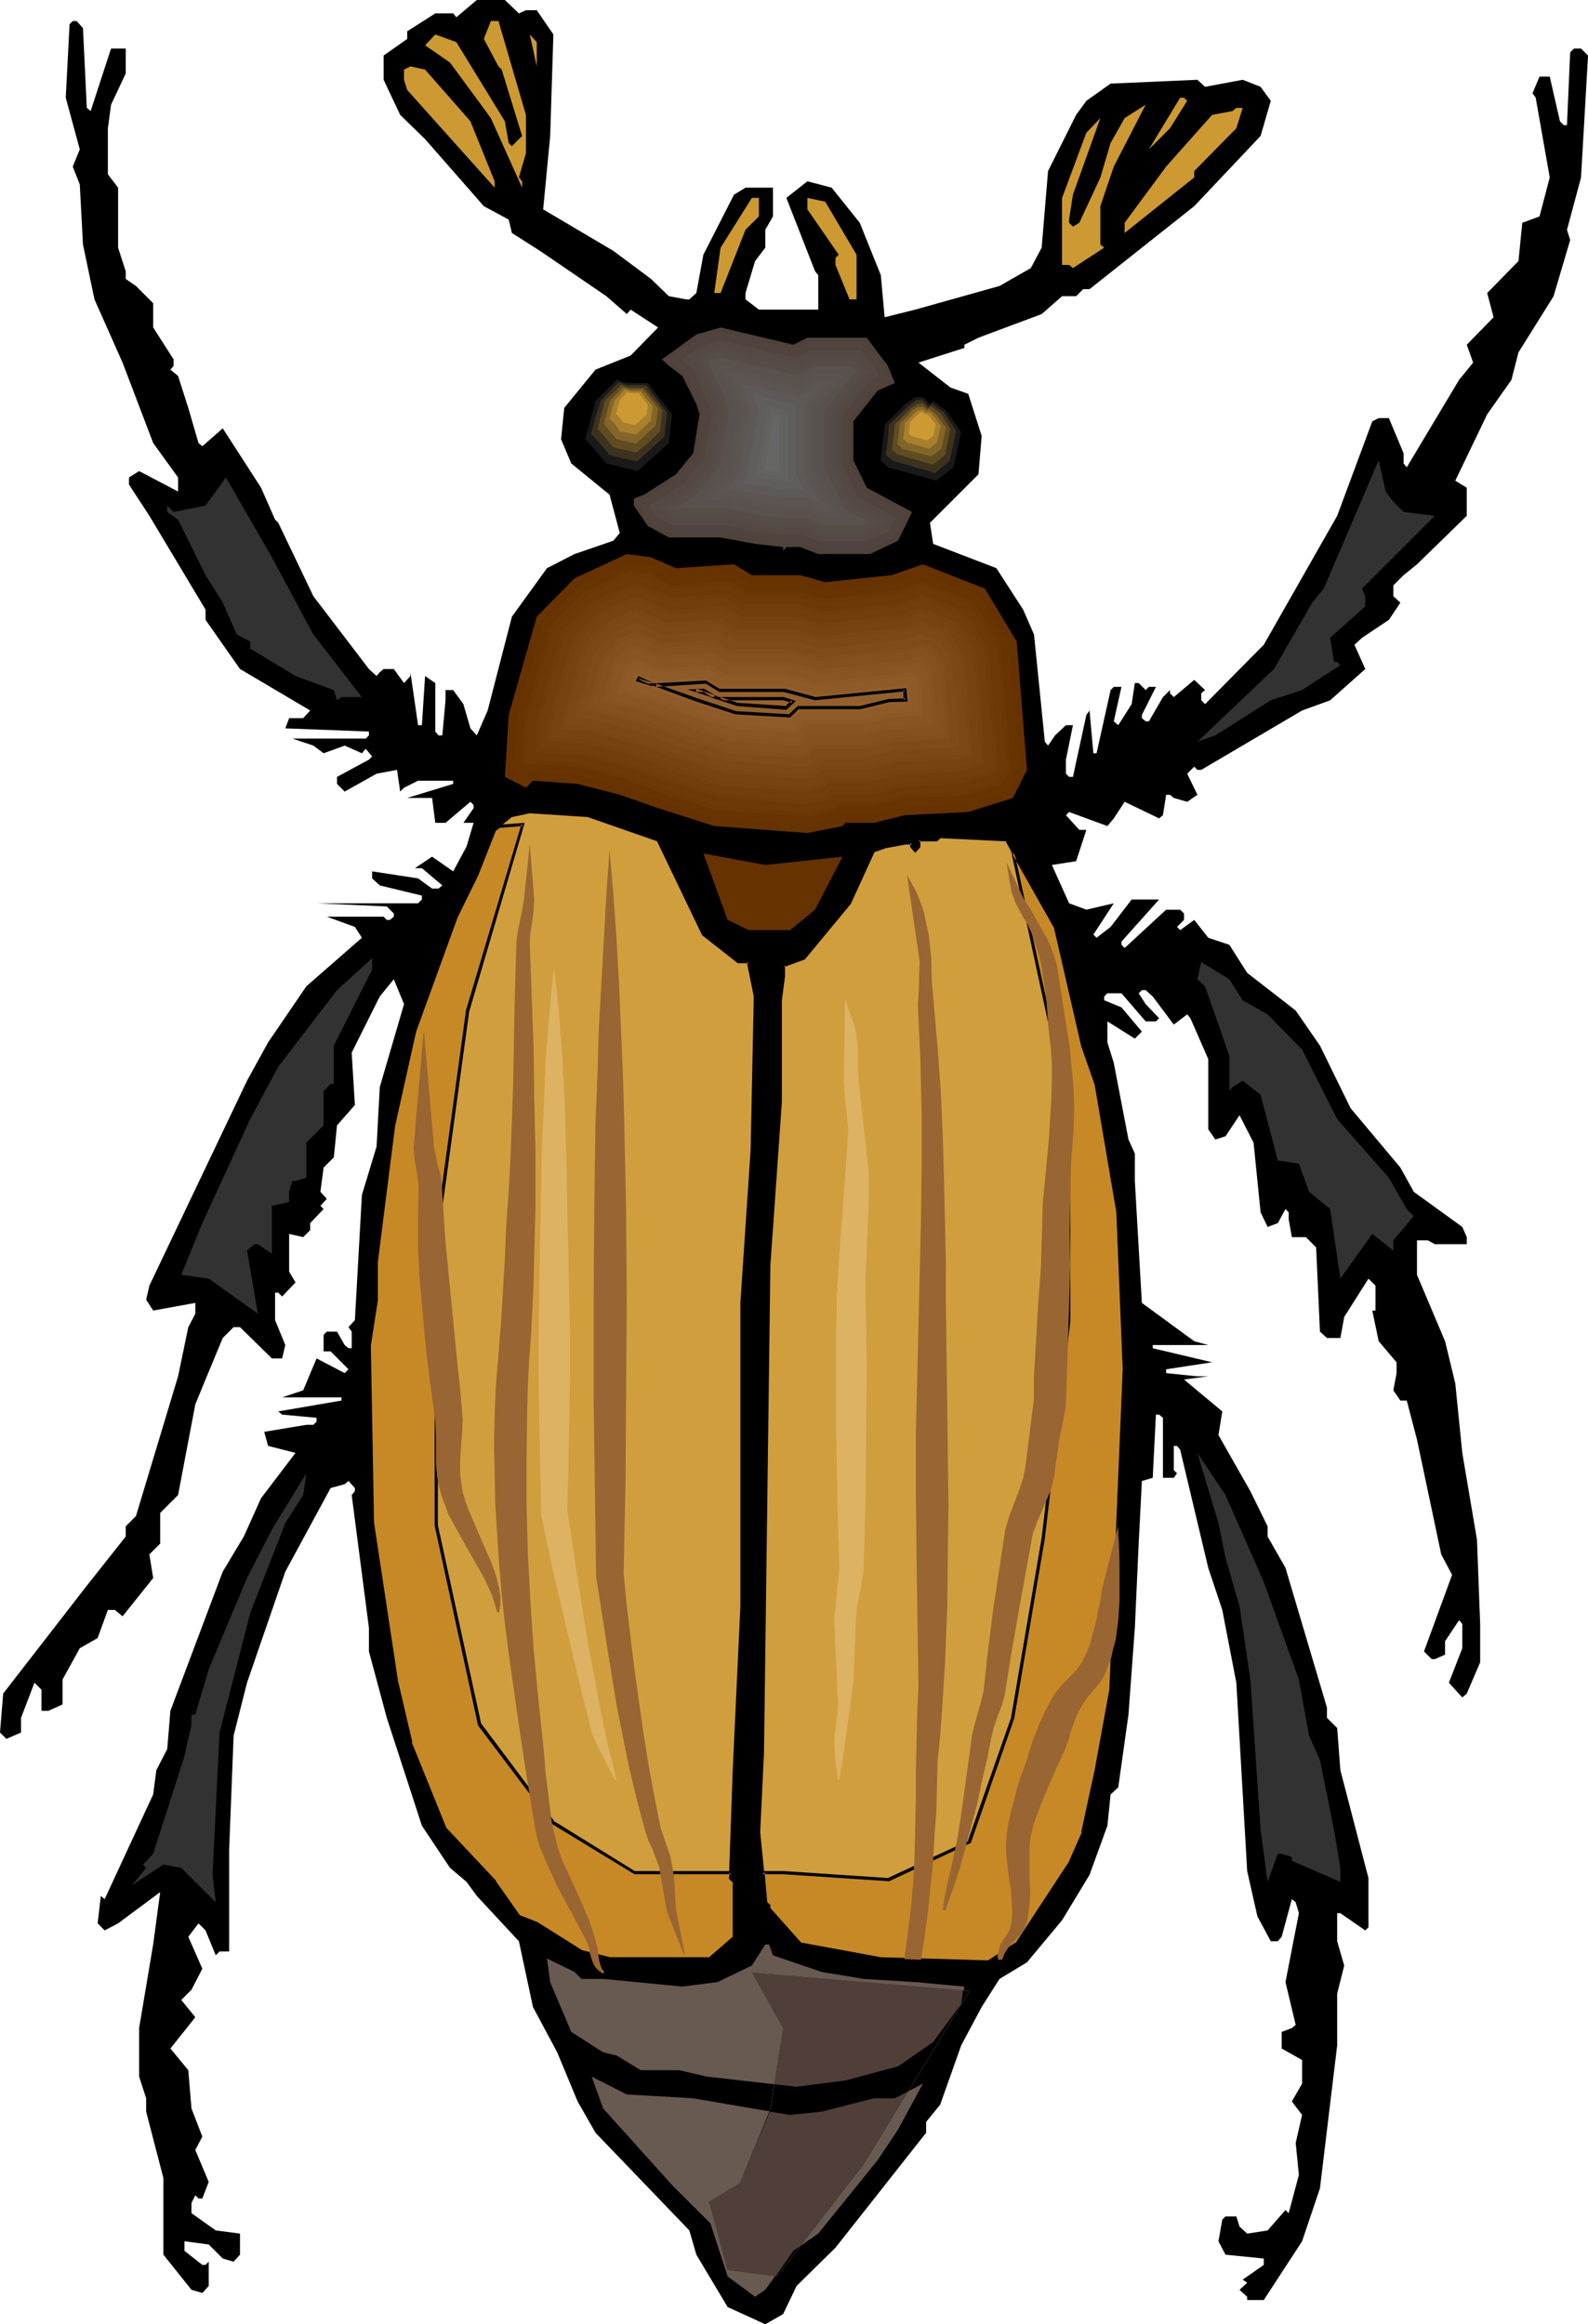 <?xml version="1.0" encoding="UTF-8" standalone="no"?>
<svg
   version="1.0"
   width="106.377mm"
   height="155.668mm"
   id="svg104"
   sodipodi:docname="Beetle 19.wmf"
   xmlns:inkscape="http://www.inkscape.org/namespaces/inkscape"
   xmlns:sodipodi="http://sodipodi.sourceforge.net/DTD/sodipodi-0.dtd"
   xmlns="http://www.w3.org/2000/svg"
   xmlns:svg="http://www.w3.org/2000/svg">
  <sodipodi:namedview
     id="namedview104"
     pagecolor="#ffffff"
     bordercolor="#000000"
     borderopacity="0.25"
     inkscape:showpageshadow="2"
     inkscape:pageopacity="0.0"
     inkscape:pagecheckerboard="0"
     inkscape:deskcolor="#d1d1d1"
     inkscape:document-units="mm" />
  <defs
     id="defs1">
    <pattern
       id="WMFhbasepattern"
       patternUnits="userSpaceOnUse"
       width="6"
       height="6"
       x="0"
       y="0" />
  </defs>
  <path
     style="fill:#000000;fill-opacity:1;fill-rule:evenodd;stroke:none"
     d="m 131.379,3.393 1.778,-0.808 h 2.747 l 4.202,6.14 -0.808,25.693 -1.778,18.583 17.776,10.503 9.534,7.11 4.525,4.363 4.363,0.808 h 0.808 l 1.778,-1.616 1.778,-9.695 7.757,-15.19 2.909,-1.778 h 6.949 v 7.272 l -1.939,3.393 v 4.525 l -2.586,3.393 -2.424,8.08 v 1.616 l 3.394,2.585 h 15.029 v -8.726 l -0.808,-0.97 -7.272,-18.583 5.333,-4.201 6.141,1.616 7.11,8.888 5.333,13.25 0.97,10.665 7.757,-1.939 21.331,-5.979 7.918,-4.525 2.747,-5.171 1.616,-19.391 7.11,-14.22 2.586,-3.555 6.141,-4.363 21.977,-0.97 1.939,1.778 9.534,-1.778 4.525,1.778 2.586,3.555 -2.586,8.888 -16.806,17.775 -26.502,21.007 h -1.616 l -1.778,1.778 h -3.555 l -5.171,4.525 -15.998,5.979 -3.555,1.778 v 0.808 l -11.635,3.717 8.08,6.302 4.525,1.616 3.394,10.665 -0.808,9.695 -12.281,12.281 0.808,5.332 15.998,6.14 6.787,10.503 2.747,6.302 2.747,27.147 0.808,0.97 1.778,-2.585 2.747,-2.585 h 1.778 l -1.778,8.726 v 3.555 l 0.808,0.808 h 0.97 l 3.394,-15.674 0.808,-1.131 0.97,10.827 h 0.808 l 3.555,-15.998 0.808,-0.808 h 1.939 l -1.939,8.726 1.131,0.97 3.394,-5.333 0.808,-5.332 h 0.97 l 1.778,1.778 0.808,-0.808 h 1.778 l -3.555,7.11 v 0.808 l 0.97,0.808 h 0.808 l 3.555,-6.14 1.778,-1.778 v 0.808 l 0.97,0.97 5.171,-4.363 2.747,2.585 -0.97,0.808 v 1.778 l 0.97,0.97 14.867,-15.028 18.584,-32.641 8.888,-23.915 1.616,-0.808 h 2.586 l 3.717,8.888 v 2.585 l 0.808,0.97 13.251,-22.138 3.555,-4.363 -1.616,-4.525 6.787,-6.948 -1.616,-6.14 7.918,-8.08 0.97,-9.695 4.363,-1.616 2.586,-9.857 -3.555,-20.199 -0.808,-1.131 1.778,-4.201 h 2.586 l 2.586,11.311 0.97,0.97 h 0.808 l 0.808,-18.421 0.97,-0.97 h 1.778 l 1.778,1.778 -1.778,30.864 -3.555,13.25 0.808,2.585 -4.202,14.22 -8.888,14.22 -1.778,6.948 -6.141,8.726 -8.08,16.805 2.909,1.778 v 7.11 l -12.605,12.281 -3.394,2.747 -2.586,2.585 v 2.747 l 1.778,1.616 -2.909,4.363 -6.787,4.525 -1.939,1.778 2.747,6.14 -8.888,7.918 -7.11,2.585 -25.533,15.028 h -0.97 l -0.808,-0.808 -1.778,1.778 2.586,5.333 -2.586,1.778 -3.394,-0.97 -0.97,-0.808 h -0.97 l -0.808,5.171 -0.97,0.808 -8.726,-4.201 -2.747,4.201 -1.616,1.939 -9.696,-3.555 -0.808,0.808 3.394,3.717 h 1.778 l -2.586,7.918 -6.141,0.97 4.363,9.695 4.363,1.616 6.949,-1.616 -5.171,7.918 0.808,0.808 3.555,-2.747 5.333,-6.948 h 6.949 l -9.534,10.665 v 0.808 l 0.808,0.808 10.504,-9.695 h 3.555 l 0.97,0.97 v 1.616 l -1.778,1.778 0.808,0.808 3.555,-2.585 3.555,4.525 5.333,1.778 4.525,7.11 12.281,9.534 6.141,8.888 7.757,15.836 12.605,15.028 3.394,6.14 12.281,8.888 1.131,2.585 v 1.778 h -8.08 l -1.778,-0.97 h -2.747 v 8.726 l 7.11,16.805 2.586,10.665 1.778,17.613 3.717,21.976 0.808,21.33 v 9.695 l -3.394,7.918 -1.131,0.97 -3.394,-3.717 3.394,-8.726 v -6.14 l -0.808,-0.97 -3.555,5.332 v 3.393 l -2.586,1.131 h -0.808 l -1.939,-1.939 7.11,-19.391 -2.747,-5.171 -6.141,-29.086 -2.586,-9.857 h -1.616 l -1.778,-2.585 0.808,-4.363 v -2.747 l -4.525,-5.333 -1.616,-7.756 h 0.808 v -6.302 l -1.778,-1.778 -6.141,9.695 -0.97,5.332 h -3.394 l -1.778,-1.616 -0.97,-21.33 -2.586,-2.585 h -3.555 l -0.808,-4.525 v -1.778 l -0.808,-0.808 -1.939,3.555 -2.586,0.97 -1.778,-3.717 -1.778,-17.613 -3.555,-6.948 -3.555,5.333 -2.586,0.808 -1.778,-2.585 v -17.775 l -4.525,-10.342 -0.808,-0.97 -3.394,2.585 -5.333,-7.11 -1.778,-1.616 h -0.97 l -0.808,0.808 1.778,2.747 3.394,3.555 -0.808,0.808 h -2.586 l -6.141,-7.11 h -3.555 l -0.808,0.808 v 0.97 l 4.363,1.778 5.171,6.14 -1.778,1.778 -6.949,-4.363 v 5.333 l 1.616,5.171 3.717,19.391 1.616,3.555 v 6.948 l 1.778,30.864 13.251,9.695 3.555,0.97 h -14.059 v 0.808 l 15.029,3.555 -11.635,1.778 v 0.97 l 7.918,0.808 h 2.747 l -6.141,0.808 9.696,8.08 -0.97,5.979 8.08,14.22 4.363,8.888 v 2.585 l 4.525,7.918 10.504,35.388 v 2.585 l 2.586,2.585 0.808,10.665 7.11,27.309 v 12.443 l -0.808,0.808 -6.302,-4.363 h -0.808 v 7.11 l 1.778,6.14 -1.778,7.11 v 13.089 l -4.363,36.196 -4.525,13.412 -9.696,14.866 h -4.202 v -0.808 l -1.939,-1.778 1.939,-1.778 -1.131,-0.808 5.333,-3.717 v -1.616 l -9.696,-0.97 -1.778,-3.393 0.97,-5.494 0.808,-0.808 h 2.747 l 0.808,2.585 1.939,1.778 5.171,-0.808 4.525,-5.171 0.808,0.808 2.586,-9.695 -0.808,-8.08 1.616,-7.11 -2.586,-3.393 2.586,-4.525 v -5.979 l -5.171,-2.909 v -4.201 l 2.586,-0.97 0.97,-0.808 -2.586,-10.827 3.394,-17.452 -0.808,-2.747 -0.97,-0.808 -2.586,9.534 -0.97,1.131 h -1.778 l -3.394,-6.302 -2.586,-11.473 -2.747,-47.669 -3.555,-18.421 -3.555,-10.665 -7.11,-29.894 -0.808,-0.97 h -0.808 v 6.14 l 0.808,0.808 -0.808,1.131 h -2.747 v -15.19 l -0.97,-0.808 h -0.808 l -0.808,15.998 -2.747,0.808 -0.808,15.836 -0.97,21.33 -1.616,21.976 -2.586,18.421 -1.939,1.778 -0.808,7.918 -4.525,12.443 -6.949,11.473 -8.888,10.665 -6.949,4.201 -4.525,7.11 -5.171,9.695 -5.333,15.028 -3.555,4.363 v 2.747 l -22.947,29.086 -9.857,9.695 -3.394,7.11 -4.525,2.585 -9.534,-4.363 -7.918,-13.25 -1.778,-6.14 -23.755,-24.723 -4.525,-7.918 -5.171,-12.443 -6.141,-11.473 -3.555,-16.644 -10.665,-11.473 -2.586,-3.555 -4.202,-3.555 -7.11,-10.665 -8.888,-27.309 -4.525,-16.805 v -5.979 l -4.363,-33.611 0.808,-0.97 v -0.808 l -1.616,-1.778 -0.97,0.808 -3.555,0.97 -11.473,21.168 -9.696,28.117 -3.394,13.412 -1.131,28.925 v 25.693 h -2.424 l -0.97,0.97 -2.586,-6.302 -1.778,-1.778 -2.586,3.393 3.555,8.08 -2.747,5.332 -2.586,2.585 3.555,4.363 -6.302,7.918 4.525,5.494 0.808,9.695 2.747,7.11 -1.778,3.393 3.394,8.08 -1.616,4.201 h -0.97 l -0.808,-0.808 -0.97,1.939 v 2.585 l 6.141,4.363 6.141,0.808 v 5.333 l -1.616,1.778 -2.747,-0.808 -3.555,-3.555 -6.141,-0.808 v 2.424 l 4.525,3.555 h 0.808 l 0.808,-0.808 v 6.14 l -1.616,1.778 -2.747,-0.808 -7.11,-8.888 v -19.391 l -4.363,-16.805 V 531.15 l -1.778,-5.494 v -12.281 l 3.555,-21.168 1.778,-13.25 -10.665,7.918 -3.394,1.778 -1.778,-1.778 0.808,-6.948 0.97,0.808 12.281,-26.501 0.808,-6.14 2.747,-5.333 0.808,-9.695 13.251,-35.227 5.333,-8.888 4.363,-9.695 8.726,-11.473 -6.949,-1.778 -0.97,-3.555 10.665,-1.778 h 1.778 l 0.808,-0.808 v -0.97 l -8.726,-0.808 -0.97,-0.808 15.998,-2.747 v -0.808 H 71.426 l 5.333,-1.778 3.394,-8.08 7.11,3.717 0.97,-0.97 -4.525,-4.525 h -1.778 v -4.201 l 0.808,-0.808 h 2.586 l 1.939,3.393 0.97,0.808 h 0.808 v -4.201 l -0.808,-1.131 1.616,-1.778 1.778,-31.672 3.717,-12.281 0.808,-15.028 6.141,-21.007 -2.586,-6.302 -3.555,4.363 -7.11,14.22 0.808,13.25 -4.525,5.171 -0.808,8.08 -2.586,2.585 -0.808,6.14 1.616,1.778 -1.616,1.778 0.808,0.808 -3.394,3.555 v 1.778 l -1.778,1.778 -3.555,-0.808 v 9.534 l 1.616,2.747 -3.394,3.555 -0.97,-0.97 h -0.808 v 6.948 l 2.586,6.302 -0.808,3.393 h -2.586 l -8.08,-7.918 h -1.616 l -2.747,2.747 -4.363,10.503 -2.586,6.302 -4.363,22.946 -4.525,4.525 v 7.756 l -2.747,2.747 0.97,5.979 -7.757,9.695 -1.939,-1.616 h -1.778 l -2.586,7.11 -4.525,2.585 -4.363,7.918 v 6.302 l -3.555,1.616 h -1.778 v -5.333 l -1.778,-1.778 -3.394,8.888 v 3.717 L 1.616,440.174 0,438.558 0.808,428.701 21.977,401.392 31.835,388.95 v -2.585 l 2.586,-2.585 10.665,-35.388 2.586,-12.443 1.778,-3.393 v -2.747 l -10.665,1.939 -1.778,-2.747 0.808,-3.555 24.725,-51.871 5.333,-9.695 9.696,-14.22 14.059,-12.281 -1.778,-2.747 -7.11,-2.585 h -2.586 16.968 l 0.808,0.808 h 0.808 l 0.97,-0.808 v -0.808 l -1.778,-1.778 -17.776,-0.808 H 105.847 l 0.97,-0.97 v -0.97 l -10.665,-2.585 -1.939,-1.778 v -1.778 l 11.635,1.778 3.555,2.585 h 1.616 l 0.97,-0.808 -5.171,-4.363 h -1.778 l 4.363,-2.909 5.333,3.717 3.394,-6.302 1.778,-5.979 h -2.586 l 2.586,-3.717 v -0.808 l -0.808,-0.808 -6.302,5.333 h -2.586 l -0.808,-6.302 h -6.302 l 11.635,-3.555 v -0.808 h -8.888 l -3.555,1.778 -0.97,0.97 -0.808,-5.494 -5.171,0.97 -8.08,4.525 -1.939,-1.939 v -1.778 l 8.08,-4.363 0.808,-0.808 -1.616,-1.939 -0.97,1.131 -4.363,-1.939 -5.333,1.939 -2.586,-1.939 -5.333,-1.778 h 18.584 l 0.808,-0.808 v -0.97 l -21.169,-0.808 0.97,-2.585 h 3.555 l 1.778,-1.939 -17.776,-10.503 -8.726,-12.443 v -2.585 l -14.221,-23.754 -5.171,-7.918 v -1.778 l 2.586,-1.616 9.857,5.171 v -3.555 L 38.784,112.144 31.027,91.784 23.917,75.786 21.008,61.889 20.2,46.7 18.422,42.175 20.2,37.812 16.645,24.723 17.614,6.14 18.422,5.333 h 0.97 l 1.616,1.778 0.97,20.199 0.97,0.808 5.171,-15.836 h 3.717 v 6.302 l -3.717,7.918 -0.808,5.979 v 11.635 l 2.586,3.393 v 15.19 l 1.939,5.979 v 1.939 l 2.586,1.778 4.363,4.363 v 6.14 l 5.171,8.08 v 1.616 l -0.808,0.97 1.939,1.616 2.586,8.08 2.586,8.888 0.97,0.808 5.171,-4.525 9.696,15.028 3.555,8.08 0.808,0.808 8.888,18.583 14.059,18.421 1.939,1.778 0.808,-0.97 0.97,-0.808 h 2.586 l 2.586,3.555 1.616,-1.778 v -0.97 l 1.939,13.412 h 0.97 l 0.808,-12.443 2.586,1.778 v 12.281 l 0.808,0.97 h 0.97 l 0.808,-8.888 V 174.68 h 1.939 l 2.586,3.555 1.778,6.14 1.616,1.778 2.747,-6.302 6.141,-23.754 8.888,-12.281 6.949,-3.555 9.857,-3.393 1.616,-1.939 -2.586,-9.695 -9.696,-7.918 -2.586,-6.14 0.808,-7.918 7.918,-9.695 8.888,-3.555 6.949,-7.11 -6.949,-4.525 -0.97,1.131 -5.171,-4.525 -16.806,-11.473 -7.11,-4.525 -0.808,-3.393 -6.302,-3.393 -14.867,-16.967 -6.302,-6.14 -4.202,-8.888 V 14.058 L 103.1,9.857 V 7.918 l 7.11,-4.525 h 4.525 L 115.543,4.363 120.714,0 h 7.11 z"
     id="path1" />
  <path
     style="fill:#cc9932;fill-opacity:1;fill-rule:evenodd;stroke:none"
     d="m 133.157,29.086 v 9.695 l -1.778,6.14 0.808,0.97 v 1.616 L 124.269,29.894 113.927,15.836 l -6.302,-4.363 2.586,-2.747 5.333,1.939 12.281,20.037 0.97,5.494 0.808,0.808 2.586,-2.585 -5.171,-16.805 -0.808,-0.808 -3.717,-6.948 1.778,-4.525 h 1.939 z"
     id="path2" />
  <path
     style="fill:#cc9932;fill-opacity:1;fill-rule:evenodd;stroke:none"
     d="m 135.904,16.805 -1.778,-8.08 1.778,1.939 z"
     id="path3" />
  <path
     style="fill:#cc9932;fill-opacity:1;fill-rule:evenodd;stroke:none"
     d="m 119.098,30.702 6.141,15.19 v 1.616 L 103.1,22.784 102.292,20.199 v -2.585 l 1.616,-0.808 3.717,0.808 z"
     id="path4" />
  <path
     style="fill:#cc9932;fill-opacity:1;fill-rule:evenodd;stroke:none"
     d="m 300.573,25.531 -4.363,6.948 -5.333,5.333 7.918,-13.089 h 0.97 z"
     id="path5" />
  <path
     style="fill:#cc9932;fill-opacity:1;fill-rule:evenodd;stroke:none"
     d="m 278.595,52.194 v 9.695 l 0.97,0.808 -7.918,5.171 -0.97,-0.808 h -1.778 V 50.093 l 6.141,-16.482 3.555,-3.717 -6.949,19.391 -0.97,6.302 V 56.395 l 0.97,0.97 1.616,-0.97 5.333,-11.473 2.586,-8.726 3.555,-6.302 5.333,-3.393 -8.08,15.674 z"
     id="path6" />
  <path
     style="fill:#cc9932;fill-opacity:1;fill-rule:evenodd;stroke:none"
     d="M 313.016,32.48 302.35,43.306 v 1.616 l -17.614,14.058 V 56.395 l 10.504,-14.22 11.635,-13.089 5.171,-0.97 0.97,-0.808 h 1.616 z"
     id="path7" />
  <path
     style="fill:#cc9932;fill-opacity:1;fill-rule:evenodd;stroke:none"
     d="m 192.14,54.779 -3.394,3.393 -6.302,15.998 h -1.616 l 1.616,-11.473 7.918,-12.604 h 1.778 z"
     id="path8" />
  <path
     style="fill:#cc9932;fill-opacity:1;fill-rule:evenodd;stroke:none"
     d="m 216.865,64.475 v 11.311 h -1.778 l -3.555,-8.726 v -1.778 l 0.808,-0.808 -7.918,-11.473 v -2.909 l 4.525,0.97 z"
     id="path9" />
  <path
     style="fill:#4f423a;fill-opacity:1;fill-rule:evenodd;stroke:none"
     d="m 204.422,85.482 h 15.029 l 5.333,7.11 1.778,4.363 -4.363,1.939 -6.141,7.756 v 9.857 l 3.394,6.948 11.473,6.14 -3.555,7.272 -7.11,3.393 h -13.089 l -4.525,-1.778 h -3.555 l -0.808,0.97 v -0.97 l -7.11,-0.808 -8.726,-1.616 h -13.089 l -5.333,-2.909 -3.555,-5.171 v -1.778 l 2.586,-0.97 8.08,-5.171 4.363,-5.333 1.616,-9.857 -0.808,-2.585 -3.555,-7.11 -3.394,-2.585 -1.778,-1.616 8.726,-6.302 6.141,-1.778 18.422,4.363 z"
     id="path10" />
  <path
     style="fill:#51443f;fill-opacity:1;fill-rule:evenodd;stroke:none"
     d="m 221.551,98.086 -6.626,8.241 v 10.503 l 3.717,7.433 10.827,5.817 -2.747,5.979 -6.626,3.07 h -12.605 l -4.525,-1.616 h -4.202 l -7.272,-0.97 -9.05,-1.616 h -12.928 l -4.848,-2.585 -3.07,-4.686 v -0.808 l 2.101,-0.646 8.08,-5.494 4.686,-5.656 1.616,-10.18 -0.808,-2.909 -3.717,-7.433 -3.555,-2.747 -0.808,-0.808 7.595,-5.333 5.656,-1.616 18.584,4.363 3.717,-1.778 h 14.221 l 5.01,6.464 1.131,3.393 z"
     id="path11" />
  <path
     style="fill:#51443f;fill-opacity:1;fill-rule:evenodd;stroke:none"
     d="m 219.935,138.16 h -12.281 l -4.525,-1.778 h -4.686 l -6.949,-0.808 -8.888,-1.778 h -12.766 l -4.363,-2.262 -2.586,-3.878 1.131,-0.646 8.403,-5.494 5.01,-5.979 1.778,-10.827 -1.131,-3.232 -3.717,-7.756 -3.555,-2.585 6.302,-4.525 5.333,-1.616 18.745,4.525 3.717,-1.939 h 13.574 l 4.525,5.979 0.808,2.262 -3.07,1.293 -6.787,8.888 v 10.988 l 4.04,7.918 10.181,5.656 -2.424,4.525 z"
     id="path12" />
  <path
     style="fill:#544942;fill-opacity:1;fill-rule:evenodd;stroke:none"
     d="m 207.654,137.029 -4.363,-1.616 h -4.686 l -6.787,-0.808 -9.05,-1.778 h -12.605 l -4.04,-2.101 -1.778,-2.747 h 0.162 l 8.726,-5.656 5.01,-6.302 2.101,-11.311 -1.293,-3.555 -3.717,-7.918 -2.747,-2.101 5.171,-3.555 4.686,-1.454 18.907,4.525 3.878,-1.939 h 12.766 l 4.202,5.494 0.323,1.131 -2.424,0.97 -7.11,9.372 v 11.635 l 4.04,8.403 9.857,5.333 -1.778,3.393 -5.494,2.585 z"
     id="path13" />
  <path
     style="fill:#544944;fill-opacity:1;fill-rule:evenodd;stroke:none"
     d="m 191.817,133.474 -9.05,-1.778 h -12.443 l -3.394,-1.778 -1.131,-1.454 8.242,-5.333 5.171,-6.787 2.101,-11.796 -1.131,-3.878 -4.04,-8.241 -1.778,-1.293 3.717,-2.585 4.363,-1.293 19.069,4.363 3.878,-1.939 h 11.958 l 3.717,5.009 -1.616,0.646 -7.595,9.857 v 12.281 l 4.525,8.888 9.049,5.171 -1.131,2.101 -5.01,2.424 h -11.312 l -4.525,-1.778 h -4.848 z"
     id="path14" />
  <path
     style="fill:#564c47;fill-opacity:1;fill-rule:evenodd;stroke:none"
     d="m 167.577,129.111 -0.323,-0.323 7.434,-5.009 5.494,-6.948 2.262,-12.281 -1.454,-4.201 -4.04,-8.564 -0.808,-0.485 2.262,-1.778 4.04,-1.293 19.069,4.525 4.04,-2.101 h 11.312 l 2.747,3.555 -0.808,0.323 -7.918,10.342 v 12.766 l 4.686,9.695 8.565,4.525 -0.646,1.131 -4.363,1.939 h -10.989 l -4.525,-1.616 h -5.01 l -6.464,-0.808 -9.211,-1.778 h -12.281 z"
     id="path15" />
  <path
     style="fill:#564c49;fill-opacity:1;fill-rule:evenodd;stroke:none"
     d="m 201.674,93.723 4.202,-1.939 h 10.504 l 1.616,2.101 -8.242,10.665 v 13.412 l 5.01,10.019 7.757,4.201 -3.717,1.778 h -10.504 l -4.525,-1.616 h -5.01 l -6.464,-0.808 -9.373,-1.939 h -12.12 l -1.616,-0.808 6.141,-4.04 5.818,-7.433 2.424,-12.927 -1.616,-4.363 -4.202,-8.726 1.131,-0.97 3.717,-0.97 z"
     id="path16" />
  <path
     style="fill:#59514c;fill-opacity:1;fill-rule:evenodd;stroke:none"
     d="m 216.703,93.884 -7.918,10.342 v 14.058 l 5.171,10.503 6.302,3.393 -1.616,0.808 h -10.181 l -4.363,-1.778 h -5.333 l -6.464,-0.808 -9.211,-1.778 h -11.958 l 5.01,-3.232 5.979,-7.595 2.424,-13.412 -1.616,-4.848 -3.878,-8.08 0.323,-0.162 3.232,-0.808 19.23,4.525 4.363,-2.262 h 9.534 z"
     id="path17" />
  <path
     style="fill:#59514f;fill-opacity:1;fill-rule:evenodd;stroke:none"
     d="m 208.785,131.858 -4.525,-1.616 h -5.333 l -6.302,-0.808 -9.373,-1.778 h -8.403 l 1.939,-1.454 6.302,-7.918 2.586,-13.897 -1.616,-5.171 -3.555,-7.11 2.101,-0.646 19.392,4.686 4.363,-2.424 h 8.888 v 0.162 l -7.595,9.857 v 14.705 l 5.656,11.15 4.363,2.262 z"
     id="path18" />
  <path
     style="fill:#59544f;fill-opacity:1;fill-rule:evenodd;stroke:none"
     d="m 177.92,126.526 6.302,-7.918 2.586,-14.382 -1.939,-5.494 -2.909,-5.979 0.646,-0.162 19.553,4.525 4.525,-2.262 h 6.626 l -6.626,8.564 v 15.351 l 5.656,11.473 1.131,0.646 h -4.525 l -4.525,-1.778 h -5.494 l -6.141,-0.808 -9.373,-1.778 z"
     id="path19" />
  <path
     style="fill:#5b5451;fill-opacity:1;fill-rule:evenodd;stroke:none"
     d="m 183.737,93.884 18.584,4.363 4.525,-2.262 h 4.363 l -5.656,7.11 v 15.836 l 5.494,10.827 h -1.939 l -4.525,-1.616 h -5.656 l -5.979,-0.808 -9.534,-1.778 h -3.394 l 5.01,-6.302 2.747,-15.028 -1.939,-5.817 z"
     id="path20" />
  <path
     style="fill:#5b5651;fill-opacity:1;fill-rule:evenodd;stroke:none"
     d="m 202.321,99.379 4.686,-2.424 h 1.939 l -4.363,5.817 v 16.482 l 4.686,9.534 -4.525,-1.778 h -5.656 l -6.141,-0.646 -9.373,-1.939 h -1.454 l 4.04,-4.848 2.747,-15.513 -2.101,-5.979 -1.131,-2.747 z"
     id="path21" />
  <path
     style="fill:#5e5956;fill-opacity:1;fill-rule:evenodd;stroke:none"
     d="m 199.089,126.041 -5.818,-0.808 -9.05,-1.616 2.909,-3.555 2.747,-15.998 -2.101,-6.464 -0.323,-0.646 15.029,3.555 4.04,-2.101 -2.909,4.04 v 16.967 l 3.555,7.433 -2.101,-0.808 z"
     id="path22" />
  <path
     style="fill:#5e5959;fill-opacity:1;fill-rule:evenodd;stroke:none"
     d="m 191.009,103.903 -1.939,-5.494 13.413,3.07 h 0.485 l -0.485,0.646 v 17.613 l 2.586,5.171 h -5.979 l -5.656,-0.646 -7.272,-1.454 1.778,-2.424 z"
     id="path23" />
  <path
     style="fill:#605e5b;fill-opacity:1;fill-rule:evenodd;stroke:none"
     d="m 203.452,123.94 h -4.202 l -5.656,-0.808 -5.656,-0.97 1.131,-1.293 3.07,-17.129 -1.454,-3.878 10.827,2.585 v 17.613 z"
     id="path24" />
  <path
     style="fill:#605e5b;fill-opacity:1;fill-rule:evenodd;stroke:none"
     d="m 199.251,122.971 -5.494,-0.808 -3.878,-0.646 0.162,-0.162 3.07,-17.613 -0.808,-2.424 8.08,1.939 v 16.967 l 1.293,2.747 z"
     id="path25" />
  <path
     style="fill:#636060;fill-opacity:1;fill-rule:evenodd;stroke:none"
     d="m 194.241,103.742 -0.323,-0.97 5.494,1.293 v 16.321 l 0.646,1.454 h -0.646 l -5.656,-0.646 -2.586,-0.646 z"
     id="path26" />
  <path
     style="fill:#636360;fill-opacity:1;fill-rule:evenodd;stroke:none"
     d="m 195.211,104.226 3.07,0.646 v 15.674 l -4.202,-0.485 -1.778,-0.323 z"
     id="path27" />
  <path
     style="fill:#666666;fill-opacity:1;fill-rule:evenodd;stroke:none"
     d="m 197.311,105.681 v 13.735 l -3.07,-0.323 -0.646,-0.162 2.424,-13.574 z"
     id="path28" />
  <path
     style="fill:#666666;fill-opacity:1;fill-rule:evenodd;stroke:none"
     d="m 194.726,118.123 1.454,-7.756 v 7.918 z"
     id="path29" />
  <path
     style="fill:#191919;fill-opacity:1;fill-rule:evenodd;stroke:none"
     d="m 164.022,96.955 6.141,7.918 -0.808,7.272 -7.918,7.11 -7.918,-1.939 -3.717,-4.363 -1.616,-1.778 2.586,-9.695 5.333,-5.333 2.586,0.808 z"
     id="path30" />
  <path
     style="fill:#3d321e;fill-opacity:1;fill-rule:evenodd;stroke:none"
     d="m 163.537,97.439 2.747,3.555 2.586,3.393 -0.646,6.14 -6.949,6.302 -3.555,-0.808 -3.394,-0.808 -1.616,-1.939 -1.616,-1.939 -0.646,-0.646 -0.808,-0.808 1.131,-4.201 1.293,-4.201 2.262,-2.424 2.262,-2.262 1.131,0.323 1.131,0.323 z"
     id="path31" />
  <path
     style="fill:#604c23;fill-opacity:1;fill-rule:evenodd;stroke:none"
     d="m 163.053,98.086 2.424,2.909 2.262,2.909 -0.323,2.747 -0.323,2.585 -2.909,2.747 -3.07,2.585 -2.909,-0.646 -2.909,-0.646 -1.454,-1.778 -0.646,-0.808 -0.646,-0.808 -1.293,-1.293 0.97,-3.555 0.485,-1.939 0.485,-1.778 2.101,-1.939 1.939,-1.939 1.778,0.646 z"
     id="path32" />
  <path
     style="fill:#846528;fill-opacity:1;fill-rule:evenodd;stroke:none"
     d="m 162.568,98.571 1.131,1.131 0.97,1.293 1.939,2.424 -0.323,2.262 -0.323,2.101 -2.424,2.262 -2.586,2.262 -4.848,-1.131 -1.131,-1.293 -1.131,-1.454 -0.97,-1.131 0.808,-2.909 0.808,-3.07 1.616,-1.616 1.616,-1.616 0.808,0.162 0.808,0.323 z"
     id="path33" />
  <path
     style="fill:#a87f2d;fill-opacity:1;fill-rule:evenodd;stroke:none"
     d="m 162.245,99.055 1.454,1.939 1.616,1.939 -0.323,1.778 -0.162,1.778 -1.939,1.778 -1.939,1.778 -1.939,-0.485 -2.101,-0.323 -0.808,-1.293 -0.808,-1.131 -0.485,-0.323 -0.485,-0.485 1.293,-4.686 2.586,-2.747 0.808,0.162 0.485,0.323 z"
     id="path34" />
  <path
     style="fill:#cc9932;fill-opacity:1;fill-rule:evenodd;stroke:none"
     d="m 161.76,99.54 2.262,2.909 -0.323,2.585 -2.909,2.585 -2.909,-0.646 -1.293,-1.616 -0.646,-0.646 0.97,-3.393 1.939,-2.101 0.97,0.323 z"
     id="path35" />
  <path
     style="fill:#191919;fill-opacity:1;fill-rule:evenodd;stroke:none"
     d="m 235.449,102.287 0.808,-0.808 3.394,2.585 3.717,5.333 -1.939,8.888 -4.363,3.393 -12.281,-3.393 -1.778,-1.778 0.97,-8.888 5.171,-5.332 2.586,-1.778 h 1.939 z"
     id="path36" />
  <path
     style="fill:#3d321e;fill-opacity:1;fill-rule:evenodd;stroke:none"
     d="m 235.125,102.934 0.485,-0.323 0.323,-0.485 1.454,1.131 1.616,1.131 1.454,2.262 1.616,2.424 -1.616,7.595 -3.717,3.07 -10.665,-3.07 -0.97,-0.808 -0.808,-0.646 0.485,-3.878 0.323,-3.878 2.424,-2.262 2.262,-2.262 1.131,-0.808 0.97,-0.808 h 1.778 z"
     id="path37" />
  <path
     style="fill:#604c23;fill-opacity:1;fill-rule:evenodd;stroke:none"
     d="m 234.964,103.418 0.646,-0.646 1.293,0.97 1.293,0.97 2.424,3.878 -0.646,3.232 -0.646,3.232 -1.454,1.293 -1.778,1.293 -4.363,-1.293 -4.525,-1.293 -0.323,-0.323 -0.323,-0.323 -0.808,-0.646 0.485,-3.232 0.323,-3.07 3.878,-4.04 1.939,-1.293 h 1.293 z"
     id="path38" />
  <path
     style="fill:#846528;fill-opacity:1;fill-rule:evenodd;stroke:none"
     d="m 234.641,103.903 0.323,-0.162 0.162,-0.323 2.101,1.616 2.262,3.232 -1.131,5.333 -2.586,1.939 -3.717,-0.97 -3.717,-0.97 -0.485,-0.646 -0.646,-0.485 0.323,-2.585 0.323,-2.747 1.616,-1.454 1.454,-1.778 0.808,-0.485 0.808,-0.485 h 1.131 l 0.485,0.485 z"
     id="path39" />
  <path
     style="fill:#a87f2d;fill-opacity:1;fill-rule:evenodd;stroke:none"
     d="m 234.479,104.549 0.162,-0.162 0.323,-0.162 0.808,0.485 0.646,0.646 0.97,1.293 0.808,1.131 -0.485,2.101 -0.485,2.101 -0.97,0.808 -0.97,0.808 -2.909,-0.808 -2.747,-0.808 -0.485,-0.485 -0.485,-0.323 0.323,-2.101 0.162,-2.101 1.293,-1.131 1.131,-1.293 0.323,-0.162 0.323,-0.323 0.646,-0.323 h 0.808 l 0.323,0.323 z"
     id="path40" />
  <path
     style="fill:#cc9932;fill-opacity:1;fill-rule:evenodd;stroke:none"
     d="m 234.317,105.034 0.162,-0.323 1.131,0.97 1.293,1.778 -0.646,2.909 -1.454,1.131 -4.04,-1.131 -0.646,-0.646 0.323,-2.909 1.778,-1.778 0.808,-0.646 h 0.646 z"
     id="path41" />
  <path
     style="fill:#323232;fill-opacity:1;fill-rule:evenodd;stroke:none"
     d="m 352.769,127.011 2.586,2.585 7.918,0.97 -18.422,18.421 0.808,1.939 v 2.585 l -8.888,7.918 0.97,6.14 h 0.808 l 0.808,0.808 -9.696,6.302 -7.918,2.585 -14.059,8.888 -4.525,1.616 19.392,-18.421 9.696,-16.805 2.909,-3.555 13.897,-32.48 1.778,7.918 z"
     id="path42" />
  <path
     style="fill:#323232;fill-opacity:1;fill-rule:evenodd;stroke:none"
     d="m 79.345,160.622 12.281,15.836 h -5.171 l -1.131,0.808 -0.808,-2.585 -9.696,-3.555 -11.473,-6.948 v -1.778 l -3.394,-1.778 -3.555,-8.08 -4.363,-6.948 -6.949,-14.058 -2.747,-1.939 v -1.616 l 1.616,1.616 8.08,-1.616 5.171,-7.11 11.635,20.199 z"
     id="path43" />
  <path
     style="fill:#663200;fill-opacity:1;fill-rule:evenodd;stroke:none"
     d="m 171.132,143.816 14.705,-0.97 4.525,2.747 h 12.281 l 6.302,1.778 16.806,-1.778 7.918,-2.747 15.675,6.14 8.08,13.412 2.586,32.48 -3.555,7.11 -11.312,3.555 -15.998,0.808 -7.918,1.939 h -7.11 l -0.808,0.808 -8.888,1.778 -23.593,-1.778 -14.221,-4.525 -9.696,-3.393 -10.665,-2.747 -11.312,-0.808 -1.778,1.778 -5.333,-2.747 0.97,-15.674 7.11,-24.885 9.534,-9.695 13.251,-6.14 6.141,0.808 z"
     id="path44" />
  <path
     style="fill:#663200;fill-opacity:1;fill-rule:evenodd;stroke:none"
     d="m 190.201,146.725 h 12.281 l 6.464,1.616 16.968,-1.616 7.757,-2.747 15.029,5.817 7.595,12.927 2.747,31.995 -3.232,6.464 -10.827,3.232 -15.998,0.97 -7.918,1.778 h -7.434 l -0.97,0.97 -8.242,1.616 -23.432,-1.616 -14.059,-4.525 -9.696,-3.393 -10.665,-2.747 -12.12,-0.97 -1.454,1.616 -4.04,-1.939 0.808,-15.19 6.949,-24.239 9.373,-9.372 12.766,-5.979 5.656,0.646 6.464,2.909 14.705,-0.97 z"
     id="path45" />
  <path
     style="fill:#683502;fill-opacity:1;fill-rule:evenodd;stroke:none"
     d="m 202.321,147.694 6.464,1.778 17.291,-1.939 7.595,-2.424 14.382,5.656 7.272,12.281 2.424,31.51 -2.747,5.817 -10.342,3.07 -15.837,0.808 -7.918,1.939 h -7.595 l -1.131,0.97 -7.918,1.616 -23.27,-1.616 -13.736,-4.525 -9.696,-3.393 -10.827,-2.909 -12.605,-0.97 -1.454,1.616 -2.586,-1.616 0.808,-14.058 6.787,-23.915 9.05,-9.211 12.281,-5.817 5.171,0.808 6.626,2.747 14.705,-0.97 4.363,2.747 z"
     id="path46" />
  <path
     style="fill:#683502;fill-opacity:1;fill-rule:evenodd;stroke:none"
     d="m 208.623,150.603 17.776,-1.939 7.11,-2.424 13.736,5.333 7.11,11.796 2.424,31.025 -2.424,5.171 -9.857,2.909 -15.675,0.808 -7.918,1.778 h -8.08 l -1.131,1.293 -7.434,1.454 -23.109,-1.778 -13.574,-4.363 -9.857,-3.555 -10.827,-2.747 -13.251,-1.131 -1.131,1.293 -1.454,-0.646 0.646,-13.412 6.787,-23.592 8.888,-8.888 11.797,-5.494 4.848,0.646 6.464,2.909 14.544,-0.97 4.525,2.747 h 12.766 z"
     id="path47" />
  <path
     style="fill:#6b3805;fill-opacity:1;fill-rule:evenodd;stroke:none"
     d="m 226.561,149.633 6.949,-2.262 13.089,5.009 6.787,11.311 2.424,30.541 -2.262,4.363 -9.211,2.747 -15.837,0.808 -7.757,1.939 h -8.403 l -1.131,1.293 -6.949,1.293 -22.785,-1.616 -13.574,-4.201 -9.696,-3.717 -11.15,-2.909 -13.897,-0.97 -0.97,0.97 v 0 l 0.646,-12.604 6.626,-23.269 8.403,-8.564 11.473,-5.171 4.363,0.485 6.626,3.07 14.544,-1.131 4.202,2.747 h 13.089 l 6.302,1.778 z"
     id="path48" />
  <path
     style="fill:#6d3a07;fill-opacity:1;fill-rule:evenodd;stroke:none"
     d="m 254.679,194.071 -1.939,3.717 -8.565,2.585 -15.675,0.808 -7.918,1.939 h -8.565 l -1.293,1.131 -6.626,1.454 -22.462,-1.616 -13.251,-4.363 -9.857,-3.555 -11.312,-2.909 -13.897,-0.97 0.646,-10.503 6.464,-22.946 8.08,-7.918 10.989,-5.332 3.878,0.646 6.787,2.909 14.382,-0.97 4.363,2.747 h 13.089 l 6.464,1.778 18.422,-1.939 6.626,-2.424 12.281,4.848 6.464,10.827 z"
     id="path49" />
  <path
     style="fill:#6d3a07;fill-opacity:1;fill-rule:evenodd;stroke:none"
     d="m 252.093,196.98 -8.242,2.262 -15.675,0.808 -7.757,1.939 h -8.888 l -1.293,1.293 -6.141,1.293 -22.139,-1.616 -13.251,-4.201 -10.019,-3.555 -11.312,-2.909 -13.089,-1.131 0.646,-9.211 6.464,-22.461 7.757,-7.756 10.504,-5.009 3.394,0.485 6.949,3.07 14.382,-0.97 4.363,2.585 h 13.089 l 6.464,1.778 18.745,-1.939 6.464,-2.262 11.635,4.686 6.141,10.18 2.424,29.41 z"
     id="path50" />
  <path
     style="fill:#703d0a;fill-opacity:1;fill-rule:evenodd;stroke:none"
     d="m 243.69,198.272 -15.513,0.97 -7.918,1.778 h -9.049 l -1.454,1.454 -5.818,1.131 -21.816,-1.778 -13.251,-4.04 -9.857,-3.555 -11.473,-3.07 -11.958,-0.808 0.323,-8.241 6.302,-22.138 7.595,-7.433 10.019,-4.686 3.07,0.323 6.949,3.07 14.221,-0.97 4.202,2.585 h 13.413 l 6.626,1.939 18.907,-1.939 6.302,-2.262 10.989,4.363 5.818,9.695 2.262,28.925 -1.131,2.424 z"
     id="path51" />
  <path
     style="fill:#723f0c;fill-opacity:1;fill-rule:evenodd;stroke:none"
     d="m 228.015,198.111 -7.757,1.778 h -9.696 l -1.454,1.616 -5.171,0.97 -21.654,-1.616 -12.928,-4.04 -10.019,-3.555 -11.635,-3.07 -11.15,-0.97 0.485,-6.948 6.141,-21.653 7.272,-7.272 9.534,-4.525 2.586,0.323 6.949,3.07 14.382,-0.808 4.04,2.585 h 13.574 l 6.787,1.778 19.23,-2.101 5.979,-1.939 10.181,4.04 5.656,9.211 2.101,28.278 -0.808,1.778 -6.949,2.101 z"
     id="path52" />
  <path
     style="fill:#723f0c;fill-opacity:1;fill-rule:evenodd;stroke:none"
     d="m 220.097,198.919 h -9.857 l -1.616,1.454 -4.848,1.131 -21.331,-1.778 -12.928,-4.04 -9.857,-3.393 -11.797,-3.07 -10.181,-0.808 0.323,-5.979 6.141,-21.33 6.787,-6.787 9.211,-4.525 2.101,0.485 7.272,3.07 14.059,-0.97 4.04,2.585 h 13.736 l 6.787,1.939 19.553,-2.101 5.818,-1.939 9.534,3.878 5.171,8.564 2.262,27.794 -0.646,1.131 -6.302,1.939 -15.675,0.97 z"
     id="path53" />
  <path
     style="fill:#75420f;fill-opacity:1;fill-rule:evenodd;stroke:none"
     d="m 209.754,197.788 -1.616,1.778 -4.363,0.808 -21.008,-1.454 -12.766,-4.04 -10.019,-3.717 -11.797,-2.909 -9.373,-0.808 0.162,-4.848 6.141,-21.007 6.464,-6.464 8.726,-4.04 1.778,0.162 7.272,3.232 14.059,-0.97 4.04,2.585 h 13.736 l 6.787,1.778 20.038,-2.101 5.494,-1.778 8.726,3.555 5.01,8.08 2.101,27.309 -0.162,0.323 -5.979,1.939 -15.513,0.97 -7.595,1.616 z"
     id="path54" />
  <path
     style="fill:#774411;fill-opacity:1;fill-rule:evenodd;stroke:none"
     d="m 182.929,197.788 -12.605,-4.04 -10.019,-3.555 -12.12,-3.07 -8.242,-0.646 0.162,-3.555 5.979,-20.684 6.141,-6.302 8.242,-3.878 1.293,0.162 7.272,3.393 13.897,-1.131 4.202,2.585 h 14.059 l 6.787,1.939 20.2,-2.101 5.333,-1.778 8.08,3.232 4.525,7.595 2.262,26.501 -5.333,1.778 -15.513,0.808 -7.595,1.778 h -10.504 l -1.778,1.778 -3.878,0.646 z"
     id="path55" />
  <path
     style="fill:#774411;fill-opacity:1;fill-rule:evenodd;stroke:none"
     d="m 170.648,192.94 -10.019,-3.717 -12.12,-3.07 -7.595,-0.808 0.162,-2.262 5.818,-20.36 5.979,-5.817 7.757,-3.717 h 0.808 l 7.434,3.393 13.897,-0.97 4.04,2.585 h 14.059 l 6.949,1.778 20.685,-2.101 4.848,-1.778 7.434,3.07 4.363,7.11 2.101,25.531 -4.363,1.293 -15.513,0.97 -7.595,1.616 h -10.827 l -1.939,1.939 -3.394,0.646 -20.685,-1.454 z"
     id="path56" />
  <path
     style="fill:#7a4714;fill-opacity:1;fill-rule:evenodd;stroke:none"
     d="m 160.952,188.254 -12.281,-3.232 -6.626,-0.485 0.162,-1.454 5.494,-19.876 5.818,-5.494 7.272,-3.555 0.323,0.162 7.595,3.232 13.736,-0.808 4.202,2.424 h 14.221 l 6.787,1.939 21.008,-2.262 4.686,-1.454 6.949,2.585 3.878,6.625 1.939,24.4 -3.394,1.131 -15.513,0.808 -7.595,1.778 h -11.15 l -1.939,1.939 -2.909,0.485 -20.361,-1.454 -12.281,-3.878 z"
     id="path57" />
  <path
     style="fill:#7c4916;fill-opacity:1;fill-rule:evenodd;stroke:none"
     d="m 143.176,183.244 5.656,-19.391 5.171,-5.332 6.949,-3.232 7.595,3.393 13.736,-0.97 4.04,2.585 h 14.382 l 6.949,1.778 21.169,-2.262 4.525,-1.454 6.141,2.424 3.555,6.14 1.939,23.431 -2.424,0.646 -15.513,0.97 -7.595,1.778 h -11.312 l -2.101,1.939 -2.424,0.485 -20.2,-1.454 -12.281,-3.878 -9.857,-3.555 -12.443,-3.232 -5.656,-0.485 z"
     id="path58" />
  <path
     style="fill:#7c4916;fill-opacity:1;fill-rule:evenodd;stroke:none"
     d="m 160.952,156.42 7.434,3.232 13.574,-0.97 3.878,2.585 h 14.705 l 7.11,1.939 21.331,-2.262 4.363,-1.454 5.333,2.101 3.394,5.817 1.778,22.138 -1.616,0.485 -15.352,0.808 -7.595,1.778 h -11.635 l -2.101,2.101 -2.101,0.323 -19.877,-1.293 -11.958,-3.878 -10.019,-3.555 -12.605,-3.393 -4.525,-0.323 5.171,-18.26 5.01,-4.848 z"
     id="path59" />
  <path
     style="fill:#7f4c19;fill-opacity:1;fill-rule:evenodd;stroke:none"
     d="m 168.062,160.783 13.736,-0.97 3.878,2.424 h 14.705 l 7.11,2.101 21.816,-2.424 3.878,-1.293 4.848,1.939 3.07,5.009 1.778,21.168 -0.646,0.323 -15.352,0.808 -7.595,1.778 h -12.12 l -2.101,2.101 -1.616,0.323 -19.553,-1.454 -11.958,-3.717 -10.019,-3.717 -12.766,-3.232 -3.394,-0.323 4.848,-16.644 4.686,-4.686 5.656,-2.747 z"
     id="path60" />
  <path
     style="fill:#7f4c19;fill-opacity:1;fill-rule:evenodd;stroke:none"
     d="m 200.382,163.369 7.11,1.939 22.139,-2.262 3.555,-1.293 4.04,1.616 2.747,4.525 1.778,20.037 -15.029,0.808 -7.595,1.778 h -12.281 l -2.262,2.424 -1.131,0.162 -19.392,-1.454 -11.797,-3.878 -10.019,-3.555 -12.928,-3.393 h -2.101 l 4.363,-15.351 4.202,-4.363 5.171,-2.424 6.949,3.232 13.574,-0.97 4.04,2.424 z"
     id="path61" />
  <path
     style="fill:#824f1c;fill-opacity:1;fill-rule:evenodd;stroke:none"
     d="m 207.33,166.439 22.462,-2.262 3.394,-1.293 3.394,1.293 2.424,4.04 1.454,18.745 -14.059,0.808 -7.272,1.778 h -12.766 l -2.262,2.262 -0.808,0.162 -19.069,-1.293 -11.635,-3.717 -10.181,-3.717 -12.928,-3.393 h -0.97 l 4.04,-13.897 3.878,-4.04 4.525,-2.101 6.787,3.07 13.413,-0.97 3.878,2.424 h 15.029 z"
     id="path62" />
  <path
     style="fill:#84511e;fill-opacity:1;fill-rule:evenodd;stroke:none"
     d="m 233.186,164.015 2.586,0.97 2.262,3.555 1.293,17.452 -12.928,0.646 -7.595,1.778 h -12.928 l -2.262,2.424 -0.323,0.162 -18.907,-1.454 -11.473,-3.717 -10.019,-3.555 -13.089,-3.393 3.717,-12.281 3.555,-3.717 3.878,-1.778 6.626,2.909 13.413,-0.97 3.878,2.424 h 15.19 l 7.11,1.939 22.785,-2.424 z"
     id="path63" />
  <path
     style="fill:#84511e;fill-opacity:1;fill-rule:evenodd;stroke:none"
     d="m 238.357,185.022 -12.281,0.646 -7.272,1.778 h -13.251 l -2.586,2.424 -18.261,-1.293 -11.312,-3.717 -10.342,-3.555 -11.958,-3.07 3.232,-11.15 3.394,-3.393 3.232,-1.454 6.464,2.747 13.413,-0.808 3.555,2.262 h 15.352 l 7.272,1.939 23.27,-2.262 2.909,-0.97 1.939,0.646 1.939,3.07 z"
     id="path64" />
  <path
     style="fill:#875421;fill-opacity:1;fill-rule:evenodd;stroke:none"
     d="m 226.076,184.537 -7.434,1.778 h -13.574 l -2.586,2.424 -17.614,-1.131 -11.312,-3.717 -10.181,-3.717 -10.827,-2.747 2.747,-9.857 2.909,-3.07 2.747,-1.131 6.302,2.747 13.089,-0.97 3.878,2.424 h 15.513 l 7.272,1.939 23.432,-2.424 2.747,-0.97 1.293,0.485 1.454,2.747 1.293,14.705 z"
     id="path65" />
  <path
     style="fill:#895623;fill-opacity:1;fill-rule:evenodd;stroke:none"
     d="m 218.481,185.345 h -13.897 l -2.262,2.424 -17.291,-1.293 -10.989,-3.555 -10.342,-3.555 -10.019,-2.747 2.586,-8.403 2.586,-2.747 2.101,-0.97 5.979,2.585 13.251,-0.808 3.878,2.262 h 15.513 l 7.434,2.101 23.755,-2.424 2.424,-0.808 0.485,0.162 1.293,2.101 1.131,13.412 -10.342,0.485 z"
     id="path66" />
  <path
     style="fill:#895623;fill-opacity:1;fill-rule:evenodd;stroke:none"
     d="m 185.191,185.345 -10.989,-3.393 -10.181,-3.717 -8.888,-2.262 1.939,-7.272 2.424,-2.262 1.454,-0.808 5.979,2.585 12.928,-0.808 3.717,2.262 h 15.837 l 7.434,1.939 24.078,-2.424 2.101,-0.808 0.97,1.454 0.97,12.281 -9.211,0.485 -7.272,1.778 h -14.221 l -2.424,2.262 z"
     id="path67" />
  <path
     style="fill:#8c5926;fill-opacity:1;fill-rule:evenodd;stroke:none"
     d="m 174.526,180.982 -10.342,-3.717 -7.918,-2.101 1.778,-5.817 2.101,-2.101 0.808,-0.485 5.656,2.585 13.089,-0.97 3.717,2.262 h 15.837 l 7.595,2.101 24.24,-2.585 1.454,-0.485 0.323,0.485 0.808,10.827 -8.08,0.646 -7.272,1.616 h -14.544 l -2.262,2.262 -15.998,-1.131 z"
     id="path68" />
  <path
     style="fill:#8e5b28;fill-opacity:1;fill-rule:evenodd;stroke:none"
     d="m 159.013,169.832 1.778,-1.616 0.162,-0.323 5.494,2.424 12.928,-0.97 3.555,2.262 h 16.16 l 7.595,2.101 24.725,-2.585 h 0.485 l 0.808,9.049 -7.272,0.323 -7.272,1.778 h -14.705 l -2.424,2.262 -15.352,-1.293 -10.665,-3.232 -10.504,-3.717 -6.787,-1.778 z"
     id="path69" />
  <path
     style="fill:#8e5b28;fill-opacity:1;fill-rule:evenodd;stroke:none"
     d="m 182.768,172.741 h 16.16 l 7.595,2.101 24.563,-2.585 0.485,6.787 -6.302,0.485 -7.272,1.616 h -15.029 l -2.424,2.262 -14.705,-1.131 -10.504,-3.232 -10.504,-3.878 -5.818,-1.454 0.808,-3.393 1.293,-1.293 5.171,2.424 12.766,-0.97 z"
     id="path70" />
  <path
     style="fill:#915e2b;fill-opacity:1;fill-rule:evenodd;stroke:none"
     d="m 198.927,173.71 7.595,2.101 23.432,-2.424 0.485,4.848 -5.333,0.162 -7.11,1.778 H 202.482 l -2.262,2.101 -14.221,-0.97 -10.342,-3.232 -10.342,-3.717 -5.171,-1.454 0.646,-1.939 0.646,-0.646 4.686,2.101 12.766,-0.808 3.555,2.101 z"
     id="path71" />
  <path
     style="fill:#93602d;fill-opacity:1;fill-rule:evenodd;stroke:none"
     d="m 166.123,173.387 12.605,-0.808 3.394,2.262 h 16.483 l 7.757,2.101 22.624,-2.424 0.323,2.747 -4.363,0.162 -7.11,1.616 H 202.159 l -2.262,2.262 -13.574,-0.97 -10.342,-3.393 z m -0.808,-0.162 -3.717,-0.97 0.162,-0.646 z"
     id="path72" />
  <path
     style="fill:#000000;fill-opacity:1;fill-rule:evenodd;stroke:none"
     d="m 166.123,173.064 v 0.808 l 12.605,-0.808 -0.323,-0.162 3.717,2.262 h 16.483 -0.162 l 7.918,2.101 22.785,-2.262 -0.485,-0.323 0.162,2.585 0.485,-0.485 -4.363,0.162 -7.272,1.778 h 0.162 -15.837 l -2.424,2.262 0.323,-0.162 -13.574,-0.808 v 0 l -10.181,-3.393 -10.019,-3.555 h -2.101 l 11.797,4.363 10.342,3.393 13.897,0.808 2.262,-2.262 -0.162,0.162 h 15.675 l 7.272,-1.778 h -0.162 l 4.848,-0.162 -0.323,-3.393 -23.109,2.262 h 0.162 l -7.757,-2.101 h -16.645 l 0.323,0.162 -3.717,-2.262 -14.705,0.808 z"
     id="path73" />
  <path
     style="fill:#000000;fill-opacity:1;fill-rule:evenodd;stroke:none"
     d="m 165.153,173.549 0.323,-0.646 -3.878,-1.131 0.323,0.485 0.323,-0.646 -0.646,0.323 3.555,1.616 0.323,-0.646 -3.878,-1.778 -0.646,1.293 4.202,1.293 0.323,-0.808 z"
     id="path74" />
  <path
     style="fill:#93602d;fill-opacity:1;fill-rule:evenodd;stroke:none"
     d="m 178.243,173.71 3.717,2.101 h 16.645 l 7.757,2.262 21.816,-2.262 v 0.323 l -3.394,0.162 -7.11,1.778 h -16.16 l -1.939,2.101 -13.089,-0.808 -10.181,-3.232 -5.171,-1.939 z"
     id="path75" />
  <path
     style="fill:#966330;fill-opacity:1;fill-rule:evenodd;stroke:none"
     d="m 182.283,176.942 h 16.16 l 2.262,0.646 -1.616,1.616 -12.443,-0.97 z m -1.454,-0.646 -4.686,-1.454 1.939,-0.162 z"
     id="path76" />
  <path
     style="fill:#000000;fill-opacity:1;fill-rule:evenodd;stroke:none"
     d="m 182.444,176.458 -0.162,0.808 h 16.16 -0.162 l 2.262,0.646 -0.162,-0.646 -1.616,1.616 0.323,-0.162 -12.443,-0.808 h 0.162 l -4.363,-1.454 h -2.747 l 6.949,2.262 12.443,0.97 2.424,-2.262 -3.07,-0.97 h -18.745 z"
     id="path77" />
  <path
     style="fill:#000000;fill-opacity:1;fill-rule:evenodd;stroke:none"
     d="m 180.667,176.781 0.323,-0.808 -4.686,-1.616 -0.162,0.808 h 1.939 l -0.162,-0.162 2.747,1.778 3.394,0.97 -5.818,-3.393 -4.202,0.162 10.019,3.232 z"
     id="path78" />
  <path
     style="fill:#996532;fill-opacity:1;fill-rule:evenodd;stroke:none"
     d="m 198.604,178.073 -2.101,-0.162 h 1.778 z"
     id="path79" />
  <path
     style="fill:#d19e3d;fill-opacity:1;fill-rule:evenodd;stroke:none"
     d="m 166.608,212.654 11.473,23.915 8.726,6.948 h 2.747 l 1.616,8.726 -0.808,38.943 -2.586,38.62 v 76.756 l -1.939,41.529 -0.808,27.309 0.808,0.97 v 13.897 l -5.979,5.494 h -25.533 l -7.11,-1.778 -11.312,-7.11 -4.525,-1.778 -6.141,-8.726 -12.443,-13.25 -8.888,-21.976 -3.394,-15.19 -6.302,-40.398 -0.808,-45.084 1.939,-11.473 v -9.695 l 4.363,-34.419 5.333,-23.754 10.504,-29.086 5.171,-10.503 4.525,-11.473 4.363,-3.717 4.525,-0.808 14.867,0.808 z m 100.514,21.976 7.11,30.056 3.394,9.695 5.494,32.48 1.616,39.751 -3.555,81.119 -3.555,20.36 -3.394,15.836 -3.555,8.08 -13.251,20.199 -7.11,4.525 -27.31,-0.97 -20.361,-3.555 -7.918,-8.888 v -0.97 l -0.97,-0.808 -1.616,-17.613 0.808,-20.36 0.808,-59.789 0.97,-63.505 2.747,-41.367 v -25.693 l 0.808,-6.14 v -2.747 l 5.333,-1.778 11.473,-13.897 6.141,-13.412 2.747,-0.97 5.171,-0.808 h 1.778 v 0.808 l 0.808,0.97 0.808,-0.97 v -1.616 h 4.525 l 0.97,-0.97 16.806,0.97 z"
     id="path80" />
  <path
     style="fill:#000000;fill-opacity:1;fill-rule:evenodd;stroke:none"
     d="m 166.446,212.977 -0.162,-0.162 11.473,23.915 9.049,7.11 h 2.747 l -0.485,-0.323 1.778,8.726 v 0 l -0.808,38.943 -2.586,38.62 v 76.756 l -1.939,41.529 -0.97,27.632 1.131,0.97 -0.162,-0.323 v 13.897 l 0.162,-0.162 -6.141,5.333 h 0.323 -25.533 0.162 l -7.11,-1.778 v 0 l -11.312,-7.11 -4.525,-1.778 0.162,0.162 -6.141,-8.726 v -0.162 l -12.443,-13.25 v 0.162 l -8.888,-21.976 h 0.162 l -3.555,-15.19 v 0.162 l -6.141,-40.559 v 0.162 l -0.808,-45.084 v 0.162 l 1.778,-11.473 v -9.857 0.162 l 4.363,-34.419 v 0 l 5.333,-23.915 10.504,-28.925 v 0 l 5.171,-10.503 v 0 l 4.525,-11.473 h -0.162 l 4.363,-3.555 -0.162,0.162 4.525,-0.97 v 0 l 14.867,0.97 h -0.162 l 17.614,6.14 0.485,-0.646 -17.937,-6.302 -14.867,-0.97 -4.686,0.97 -4.525,3.717 -4.686,11.635 h 0.162 l -5.171,10.503 h -0.162 l -10.504,29.086 -5.333,23.915 v 0 l -4.363,34.419 v 0 9.695 0 l -1.778,11.473 0.808,45.084 v 0 l 6.141,40.398 v 0.162 l 3.555,15.028 v 0.162 l 8.888,21.976 12.443,13.412 v 0 l 6.141,8.726 4.686,1.939 -0.162,-0.162 11.473,7.11 7.272,1.939 h 25.694 l 6.302,-5.656 v -14.382 l -1.131,-0.97 0.162,0.162 0.97,-27.309 1.939,-41.529 v -76.756 l 2.586,-38.62 0.808,-38.943 -1.778,-9.211 h -3.07 l 0.323,0.162 -8.888,-6.948 h 0.162 L 166.931,212.331 Z"
     id="path81" />
  <path
     style="fill:#000000;fill-opacity:1;fill-rule:evenodd;stroke:none"
     d="m 266.799,234.792 v -0.162 l 6.949,30.218 3.394,9.695 v 0 l 5.494,32.318 v 0 l 1.616,39.751 -3.394,81.119 v 0 l -3.717,20.36 -3.394,15.674 h 0.162 l -3.555,8.08 v -0.162 l -13.251,20.199 v -0.162 l -6.949,4.525 h 0.162 l -27.31,-0.808 v 0 l -20.2,-3.717 0.162,0.162 -7.918,-8.888 v 0.323 -1.131 l -0.97,-0.808 0.162,0.162 -1.778,-17.775 v 0.162 l 0.97,-20.36 1.616,-123.294 2.909,-41.367 v -25.693 0 l 0.808,-6.14 v -2.747 l -0.323,0.485 5.333,-1.939 11.635,-14.058 6.141,-13.412 -0.162,0.323 2.747,-0.97 h -0.162 l 5.333,-0.97 h -0.162 1.778 l -0.485,-0.323 v 0.97 l 1.293,1.454 1.293,-1.454 v -1.778 l -0.485,0.323 h 4.686 l 1.131,-0.97 -0.323,0.162 16.806,0.808 -0.323,-0.162 12.281,21.976 0.808,-0.323 -12.605,-22.138 -17.129,-0.97 -1.131,0.97 0.323,-0.162 -4.848,0.162 v 1.939 l 0.162,-0.162 -0.808,0.808 h 0.485 l -0.808,-0.808 v 0.162 -1.131 l -2.101,-0.162 v 0 l -5.171,0.97 h -0.162 l -2.909,0.97 -6.141,13.574 v -0.162 l -11.473,13.897 0.162,-0.162 -5.494,1.939 v 3.07 -0.162 l -0.808,6.302 v 0 25.693 l -2.909,41.367 -1.616,123.294 -0.97,20.36 v 0 l 1.778,17.775 0.97,0.97 -0.162,-0.323 v 1.131 l 8.242,9.049 20.361,3.717 34.905,-3.878 13.251,-20.199 3.555,-8.08 3.394,-15.836 3.717,-20.522 v 0 l 3.394,-81.119 -1.616,-39.751 v 0 l -5.494,-32.48 v 0 l -3.394,-9.695 -6.949,-30.218 z"
     id="path82" />
  <path
     style="fill:#663200;fill-opacity:1;fill-rule:evenodd;stroke:none"
     d="m 213.31,216.855 -6.949,13.412 -6.302,5.171 h -10.504 l -5.333,-2.585 -6.141,-16.805 15.675,2.909 z"
     id="path83" />
  <path
     style="fill:#323232;fill-opacity:1;fill-rule:evenodd;stroke:none"
     d="m 84.516,264.686 v 9.695 h -0.808 l -1.778,1.778 v 8.726 l -4.363,4.363 v 8.888 l -2.747,0.808 h -0.808 l -0.808,2.747 v 2.585 l -4.363,0.97 v 12.119 l -3.555,-2.424 h -0.808 l -1.939,1.616 2.747,15.998 -12.443,-8.888 -6.949,-0.97 5.333,-13.089 12.12,-26.339 7.11,-13.25 14.867,-19.391 8.888,-8.08 v 2.909 z"
     id="path84" />
  <path
     style="fill:#323232;fill-opacity:1;fill-rule:evenodd;stroke:none"
     d="m 314.632,253.213 6.302,3.555 8.726,8.888 8.888,17.613 13.089,14.866 4.525,7.918 1.778,1.778 -5.171,6.14 v 2.585 l -5.333,-4.201 -8.08,11.311 -2.586,-17.613 -5.333,-4.363 -2.586,-7.11 -5.333,-0.808 -4.363,-16.644 -4.525,-3.555 -2.586,1.616 -0.808,0.97 v -8.888 l -6.141,-17.613 -1.939,-1.778 0.97,-4.363 7.11,4.363 z"
     id="path85" />
  <path
     style="fill:#323232;fill-opacity:1;fill-rule:evenodd;stroke:none"
     d="m 319.964,400.423 8.888,24.723 2.586,14.22 2.747,6.14 3.555,17.613 1.616,9.695 v 3.555 l -12.281,-5.333 v -0.97 l -2.586,-0.808 h -0.97 l -2.586,7.11 -1.778,-13.25 -2.586,-37.974 -2.747,-18.583 -3.555,-12.281 -1.778,-8.726 -5.333,-17.775 7.11,10.665 z"
     id="path86" />
  <path
     style="fill:#323232;fill-opacity:1;fill-rule:evenodd;stroke:none"
     d="m 72.234,385.556 -8.888,22.784 -7.757,30.218 -1.778,36.035 0.808,6.948 -8.726,-8.726 -4.525,-0.808 -7.918,5.171 3.555,-4.363 -0.808,-0.808 2.586,-2.747 7.918,-24.723 1.778,-7.918 v -2.585 h 0.97 l 3.394,-11.473 9.696,-23.108 6.302,-12.281 4.363,-7.11 4.363,-7.11 -0.808,5.494 z"
     id="path87" />
  <path
     style="fill:#685951;fill-opacity:1;fill-rule:evenodd;stroke:none"
     d="m 195.695,494.954 12.281,4.201 10.665,1.778 13.089,0.808 12.443,1.131 -0.808,4.363 -7.11,9.695 -8.888,6.14 -13.251,3.555 -12.443,1.616 -22.785,-2.585 -6.949,-1.616 h -9.696 l -6.141,-3.717 -3.394,-0.808 -8.08,-5.171 -5.333,-12.604 -0.808,-5.979 6.949,3.393 1.778,1.778 h 5.494 l 20.038,1.939 8.888,-1.131 8.726,-4.201 3.394,-5.332 h 0.97 z"
     id="path88" />
  <path
     style="fill:#685951;fill-opacity:1;fill-rule:evenodd;stroke:none"
     d="m 175.496,531.15 24.563,4.201 7.918,-0.808 13.251,-3.393 h 5.333 l 7.11,-3.717 -6.302,11.635 -5.171,7.756 -15.029,18.583 -6.302,4.363 -7.11,9.857 -2.586,1.778 -6.949,-5.171 -4.363,-13.412 -9.696,-9.695 -17.453,-19.391 -2.909,-8.08 8.888,4.525 z"
     id="path89" />
  <path
     style="fill:#c68926;fill-opacity:1;fill-rule:evenodd;stroke:none"
     d="m 193.11,474.108 h 5.171 l 26.664,1.616 20.523,-9.372 10.827,-31.51 7.918,-45.407 6.302,-55.103 v -53.163 l -14.059,-65.444 10.665,18.906 7.11,30.056 3.394,9.695 5.494,32.48 1.616,39.751 -3.555,81.119 -3.555,20.36 -3.394,15.836 -3.555,8.08 -13.251,20.199 -7.11,4.525 -27.31,-0.97 -20.361,-3.555 -7.918,-8.888 v -0.97 l -0.97,-0.808 z m -60.761,-265.333 -14.059,47.185 -7.918,58.011 v 72.231 l 11.15,50.255 18.745,25.047 20.523,12.604 h 21.816 2.424 v 1.293 l 0.808,0.97 v 13.897 l -5.979,5.494 h -25.533 l -7.11,-1.778 -11.312,-7.11 -4.525,-1.778 -6.141,-8.726 -12.443,-13.25 -8.888,-21.976 -3.394,-15.19 -6.302,-40.398 -0.808,-45.084 1.939,-11.473 v -9.695 l 4.363,-34.419 5.333,-23.754 10.504,-29.086 5.171,-10.503 4.525,-11.473 0.97,-0.97 z"
     id="path90" />
  <path
     style="fill:#000000;fill-opacity:1;fill-rule:evenodd;stroke:none"
     d="m 193.595,473.947 -0.485,0.485 h 5.171 l 26.825,1.778 20.685,-9.695 10.989,-31.51 v 0 l 7.757,-45.569 6.464,-55.103 v -53.325 l -14.221,-65.444 -0.646,0.323 10.665,18.906 v -0.162 l 6.949,30.218 3.394,9.695 v 0 l 5.494,32.318 v 0 l 1.616,39.751 -3.394,81.119 v 0 l -3.717,20.36 -3.394,15.674 h 0.162 l -3.555,8.08 v -0.162 l -13.251,20.199 v -0.162 l -6.949,4.525 h 0.162 l -27.31,-0.808 v 0 l -20.2,-3.717 0.162,0.162 -7.918,-8.888 v 0.323 -1.131 l -0.97,-0.808 0.162,0.162 -0.646,-7.595 -0.808,-0.323 0.646,8.08 0.97,0.97 -0.162,-0.323 v 1.131 l 8.242,9.049 20.361,3.717 h 0.162 l 27.472,0.808 7.272,-4.686 13.251,-20.199 3.555,-8.08 3.394,-15.836 3.717,-20.522 v 0 l 3.394,-81.119 -1.616,-39.751 v 0 l -5.494,-32.48 v 0 l -3.394,-9.695 -6.949,-30.218 -12.12,-21.33 14.705,68.03 v 0 53.163 0 l -6.464,54.941 -7.757,45.569 v 0 l -10.989,31.349 0.323,-0.323 -20.523,9.534 h 0.162 l -26.664,-1.778 h -5.494 z"
     id="path91" />
  <path
     style="fill:#000000;fill-opacity:1;fill-rule:evenodd;stroke:none"
     d="m 132.349,209.099 -0.323,-0.485 -14.059,47.185 v 0.162 l -7.918,57.85 v 72.393 l 10.989,50.578 18.907,25.047 20.685,12.604 h 24.401 l -0.323,-0.485 -0.162,1.616 1.131,1.131 -0.162,-0.323 v 13.897 l 0.162,-0.162 -6.141,5.333 h 0.323 -25.533 0.162 l -7.11,-1.778 v 0 l -11.312,-7.11 -4.525,-1.778 0.162,0.162 -6.141,-8.726 v -0.162 l -12.443,-13.25 v 0.162 l -8.888,-21.976 h 0.162 l -3.555,-15.19 v 0.162 l -6.141,-40.559 v 0.162 l -0.808,-45.084 v 0.162 l 1.778,-11.473 v -9.857 0.162 l 4.363,-34.419 v 0 l 5.333,-23.915 10.504,-28.925 v 0 l 5.171,-10.503 v 0 l 4.525,-11.473 -0.162,0.162 1.131,-0.808 h -0.323 l 6.141,-0.485 0.485,-0.808 -6.626,0.485 -1.293,0.97 -4.686,11.635 h 0.162 l -5.171,10.503 h -0.162 l -10.504,29.086 -5.333,23.915 v 0 l -4.363,34.419 v 0 9.695 0 l -1.778,11.473 0.808,45.084 v 0 l 6.141,40.398 v 0.162 l 3.555,15.028 v 0.162 l 8.888,21.976 12.443,13.412 v 0 l 6.141,8.726 4.686,1.939 -0.162,-0.162 11.473,7.11 7.272,1.939 h 25.694 l 6.302,-5.656 v -14.382 l -1.131,-0.97 0.162,0.323 0.162,-1.939 h -24.725 l 0.162,0.162 -20.361,-12.604 v 0.162 l -18.745,-25.047 v 0.162 l -10.989,-50.416 v 0.162 -72.231 0 l 7.918,-57.85 v 0 l 14.059,-47.831 z"
     id="path92" />
  <path
     style="fill:#996532;fill-opacity:1;fill-rule:evenodd;stroke:none"
     d="m 134.126,213.623 1.131,14.058 -0.162,2.747 -0.323,2.747 -0.485,2.747 -0.162,2.747 0.97,26.501 0.162,13.25 0.323,13.25 v 13.25 l -0.323,13.25 -0.162,6.625 -0.323,6.625 -0.323,6.625 -0.485,6.464 -0.323,6.14 -0.162,6.14 -0.162,12.281 v 12.119 l 0.323,11.958 0.646,12.119 0.808,12.119 1.131,11.958 1.293,12.281 0.323,3.555 0.323,3.878 0.485,3.878 0.485,3.878 0.485,3.878 0.808,3.878 0.97,3.717 0.646,1.778 0.646,1.616 2.262,4.848 2.101,4.686 2.101,4.848 0.808,2.424 0.808,2.585 0.162,0.808 0.323,0.97 0.323,2.424 0.162,1.131 0.323,1.131 0.323,0.808 0.162,0.323 0.323,0.162 v 0.808 l -0.646,-0.323 -0.646,-0.485 -0.808,-0.808 -0.485,-0.808 -0.323,-0.808 -0.323,-0.97 -0.323,-1.131 -0.162,-1.131 -0.485,-1.454 -1.778,-3.393 -1.778,-3.393 -3.878,-7.11 -1.616,-3.555 -1.616,-3.555 -1.454,-3.555 -0.485,-1.778 -0.485,-1.939 -2.424,-14.866 -2.262,-15.19 -2.101,-14.866 -0.97,-7.595 -0.808,-7.433 -0.646,-7.595 -0.485,-7.433 -0.485,-7.595 -0.162,-7.595 -0.162,-7.595 0.162,-7.433 0.323,-7.595 0.646,-7.756 0.323,-4.04 0.323,-4.04 0.485,-8.08 0.485,-8.08 0.323,-8.08 0.646,-9.049 0.485,-8.888 0.323,-9.049 0.323,-9.049 0.323,-17.937 0.485,-17.937 0.323,-2.747 1.131,-5.494 0.485,-2.747 z"
     id="path93" />
  <path
     style="fill:#996532;fill-opacity:1;fill-rule:evenodd;stroke:none"
     d="m 154.326,215.078 0.97,11.473 0.808,11.311 0.646,11.473 0.485,11.473 0.485,11.473 0.323,11.473 0.485,22.946 0.162,22.946 -0.162,22.946 -0.162,22.946 -0.485,22.784 0.808,8.241 0.97,8.08 0.97,7.918 1.131,8.08 1.131,7.918 1.293,8.08 1.454,7.918 1.616,8.08 0.808,2.424 1.616,4.686 0.485,2.424 0.485,2.909 0.162,2.747 0.162,2.747 0.162,2.747 2.262,11.311 h -0.323 l -4.202,-10.665 -0.485,-2.747 -0.485,-2.747 -0.485,-2.747 -0.485,-2.909 -0.808,-2.262 -0.808,-2.262 -1.131,-2.262 -0.808,-2.424 -2.101,-7.918 -1.939,-8.08 -1.616,-7.918 -1.616,-8.08 -1.293,-7.918 -1.293,-8.08 -1.293,-8.241 -1.293,-8.241 -0.323,-22.946 -0.323,-22.946 v -23.108 l 0.162,-23.108 0.323,-22.946 0.485,-11.635 0.323,-11.473 0.646,-11.473 0.646,-11.473 0.646,-11.473 z"
     id="path94" />
  <path
     style="fill:#996532;fill-opacity:1;fill-rule:evenodd;stroke:none"
     d="m 254.84,218.31 4.202,8.888 0.646,1.131 0.646,0.97 1.293,2.101 1.131,2.101 1.131,1.939 1.131,1.939 0.97,2.101 0.808,2.424 0.485,1.293 0.323,1.293 1.616,10.342 0.808,5.171 0.808,5.009 0.485,5.171 0.485,5.171 0.162,5.171 -0.162,5.333 -0.323,4.525 -0.323,4.201 -0.162,4.363 v 4.201 l -0.162,8.564 0.162,8.726 -1.131,35.065 -0.323,2.262 -0.485,2.424 -0.97,4.686 -0.323,2.909 -0.485,2.747 -0.323,2.909 -0.323,1.293 -0.323,1.454 -0.485,1.616 -0.646,1.454 -2.586,5.979 -1.131,3.07 -3.717,20.522 -1.778,10.18 -1.616,10.18 -0.808,2.747 -0.97,2.585 -0.97,2.747 -0.646,2.747 -1.131,5.656 -1.293,5.494 -1.131,5.494 -1.454,5.333 -1.454,5.494 -1.454,5.333 -1.778,5.333 -1.939,5.494 -0.646,-0.162 0.485,-3.232 0.646,-3.232 1.454,-6.14 1.293,-6.302 0.485,-3.232 0.485,-3.232 2.586,-18.906 0.646,-2.747 0.808,-2.747 0.808,-2.909 0.646,-2.747 1.131,-10.342 1.293,-10.18 3.07,-20.36 0.97,-3.232 2.424,-6.464 1.131,-3.232 0.485,-2.424 0.323,-2.424 0.646,-5.009 0.646,-5.333 0.323,-2.424 0.323,-2.424 v -5.817 l 0.323,-5.494 0.646,-11.311 0.808,-11.15 0.162,-5.656 0.162,-5.494 0.162,-5.171 0.485,-5.009 0.97,-10.019 0.323,-5.009 0.323,-5.009 0.162,-5.171 v -5.009 l -0.323,-4.04 -0.485,-4.201 -0.323,-4.201 -0.323,-4.201 -0.646,-4.201 -0.646,-4.201 -0.485,-1.939 -0.646,-1.939 -0.646,-1.939 -0.646,-1.939 -0.485,-0.97 -0.485,-1.131 -1.131,-1.778 -1.131,-2.101 -0.485,-0.97 -0.485,-0.97 -0.808,-2.424 -0.485,-2.424 z"
     id="path95" />
  <path
     style="fill:#996532;fill-opacity:1;fill-rule:evenodd;stroke:none"
     d="m 107.301,260.646 2.586,29.733 0.485,2.424 0.485,2.262 0.646,2.262 0.323,2.262 0.485,7.433 0.485,7.433 1.454,14.866 1.454,14.866 0.808,7.433 0.646,7.595 -0.162,3.555 -0.323,3.555 -0.162,3.555 v 1.778 1.616 l 0.323,2.262 0.323,2.262 0.646,2.101 0.808,2.262 1.939,4.525 1.939,4.525 1.939,4.363 0.808,2.262 0.646,2.101 0.485,2.101 0.323,2.101 v 1.939 l -0.323,2.101 h -0.485 l -0.646,-2.262 -0.646,-2.101 -0.97,-2.101 -0.97,-2.101 -2.262,-4.04 -2.424,-4.201 -2.262,-4.04 -1.131,-2.101 -1.131,-2.101 -0.808,-2.262 -0.808,-2.101 -0.646,-2.424 -0.485,-2.424 -0.162,-1.616 -0.162,-1.939 v -3.393 -3.555 l -0.162,-3.555 -1.939,-14.866 -0.808,-7.433 -0.646,-7.433 -0.646,-7.433 -0.323,-7.433 v -7.595 l 0.162,-7.595 -0.323,-2.424 -0.808,-4.686 -0.162,-2.424 z"
     id="path96" />
  <path
     style="fill:#996532;fill-opacity:1;fill-rule:evenodd;stroke:none"
     d="m 283.12,386.203 v 2.262 l 0.162,2.101 0.162,4.848 v 4.848 5.009 l -0.323,5.009 -0.323,2.424 -0.323,2.424 -0.646,2.262 -0.485,2.262 -0.808,2.101 -0.808,2.101 -0.646,1.131 -0.646,0.97 -3.394,4.04 -0.646,0.97 -0.646,1.131 -0.646,1.131 -0.646,1.293 -0.97,2.747 -0.485,1.293 -0.323,1.454 -0.97,2.585 -1.131,2.585 -1.293,2.747 -2.424,5.656 -1.131,2.747 -1.131,2.909 -0.97,2.747 -0.646,2.747 -0.323,2.747 v 2.747 5.817 l 0.162,2.909 -0.162,2.747 -0.323,2.747 -0.162,1.293 -0.323,1.293 -0.646,1.454 -0.808,1.131 -0.808,0.97 -1.939,1.939 -0.808,1.131 -0.646,1.131 -0.485,1.293 h -0.97 l -0.162,-0.646 V 494.792 l 0.323,-1.131 0.323,-1.293 1.293,-2.101 0.808,-1.131 0.485,-1.293 0.323,-1.454 0.162,-2.585 -0.162,-2.747 -0.162,-2.747 -0.485,-2.585 -0.646,-5.656 -0.162,-2.585 0.162,-2.747 0.485,-3.232 0.646,-2.909 0.808,-3.07 0.808,-3.07 0.97,-3.07 1.131,-3.07 1.939,-6.14 1.293,-3.232 1.293,-2.909 1.454,-2.909 1.616,-2.747 0.808,-0.97 0.808,-0.97 1.778,-1.778 1.778,-1.778 0.808,-1.131 0.646,-0.97 1.131,-2.262 0.97,-2.424 0.646,-2.585 0.808,-2.747 0.485,-2.747 0.646,-2.747 0.323,-2.585 0.646,-2.585 z"
     id="path97" />
  <path
     style="fill:#996532;fill-opacity:1;fill-rule:evenodd;stroke:none"
     d="m 229.631,221.38 2.424,4.525 0.97,2.424 0.808,2.262 0.646,3.07 0.646,2.909 0.323,2.909 0.323,2.909 0.162,5.979 0.485,5.817 0.97,10.988 0.808,11.15 0.485,10.827 0.323,10.988 0.485,21.976 v 10.988 l 0.162,10.988 0.323,26.016 0.162,12.927 -0.162,13.089 -0.162,12.927 -0.485,12.927 -0.808,12.927 -0.485,6.464 -0.646,6.464 -0.162,6.464 -0.162,6.302 -0.485,6.302 -0.323,6.302 -0.646,6.14 -0.646,6.302 -0.808,6.14 -0.97,6.302 -4.202,-0.162 1.616,-12.604 0.646,-7.11 0.323,-6.948 0.162,-7.11 0.162,-7.11 v -7.11 l 0.162,-6.948 0.162,-7.11 0.323,-7.11 -0.485,-31.995 -0.162,-16.159 v -15.998 l 0.646,-26.986 0.646,-26.986 0.162,-13.574 v -13.574 l -0.323,-13.412 -0.323,-6.787 -0.323,-6.787 0.162,-2.747 0.162,-2.747 v -2.747 l 0.162,-2.747 z"
     id="path98" />
  <path
     style="fill:#ddb263;fill-opacity:1;fill-rule:evenodd;stroke:none"
     d="m 213.956,252.729 1.616,4.686 0.808,2.424 0.485,2.424 0.323,2.747 v 2.747 2.747 l 0.162,2.747 2.586,23.431 v 4.04 3.878 l -0.646,15.674 -0.162,3.878 v 4.04 l 0.323,17.29 -0.162,17.29 -0.162,17.29 -0.485,17.29 -0.485,3.07 -0.485,3.07 -0.646,3.07 -0.323,3.232 -0.485,12.443 -0.162,3.717 -0.485,3.555 -0.97,6.948 -0.485,3.555 -0.485,3.393 -1.131,7.11 h -0.323 l -0.646,-4.686 -0.162,-2.262 -0.162,-2.424 0.162,-2.424 0.646,-4.848 0.162,-2.424 -0.97,-21.653 0.323,-3.232 0.323,-3.07 0.323,-3.232 0.323,-3.07 -0.485,-17.29 -0.323,-17.29 v -17.29 -8.564 l 0.162,-8.564 0.323,-5.333 0.323,-5.332 0.808,-10.503 0.808,-10.665 0.323,-5.333 0.323,-5.171 -0.323,-3.232 -0.323,-3.07 -0.323,-3.07 -0.162,-3.232 z"
     id="path99" />
  <path
     style="fill:#ddb263;fill-opacity:1;fill-rule:evenodd;stroke:none"
     d="m 140.267,244.972 0.646,5.656 0.646,5.817 0.808,11.473 0.646,11.635 0.323,11.635 0.485,23.108 0.485,23.108 v 11.311 l -0.162,11.15 -0.485,22.461 2.586,17.29 2.747,17.129 1.616,8.403 1.616,8.564 1.778,8.403 2.101,8.403 -0.323,0.162 -1.616,-3.07 -1.454,-2.909 -1.616,-3.07 -1.293,-3.07 -3.394,-13.735 -3.232,-13.735 -3.232,-13.735 -2.909,-13.735 -0.485,-23.108 -0.162,-11.473 v -11.635 l 0.323,-23.108 0.485,-23.108 0.485,-11.635 0.485,-11.635 0.97,-11.473 0.485,-5.817 z"
     id="path100" />
  <path
     style="fill:#e5e5e5;fill-opacity:1;fill-rule:evenodd;stroke:none"
     d="m 190.363,499.317 7.918,14.058 -3.232,20.36 -7.757,18.906 -7.757,4.686 4.686,17.29 12.443,1.616 21.977,-28.278 26.825,-43.953 z"
     id="path101" />
  <path
     style="fill:#000000;fill-opacity:1;fill-rule:evenodd;stroke:none"
     d="m 190.363,499.317 7.918,14.058 -3.232,20.36 -7.757,18.906 -7.757,4.686 4.686,17.29 12.443,1.616 21.977,-28.278 26.825,-43.953 z"
     id="path102" />
  <path
     style="fill:#4f3f38;fill-opacity:1;fill-rule:evenodd;stroke:none"
     d="m 243.852,503.841 -0.485,3.393 -7.11,9.695 -8.888,6.14 -13.251,3.555 -12.443,1.616 -5.656,-0.646 2.262,-14.22 -7.918,-14.058 z"
     id="path103" />
  <path
     style="fill:#4f3f38;fill-opacity:1;fill-rule:evenodd;stroke:none"
     d="m 194.887,534.543 5.171,0.808 7.918,-0.808 13.251,-3.393 h 5.333 l 3.394,-1.778 -11.312,18.583 -16.16,20.684 -1.616,1.131 -4.525,6.464 -12.12,-1.616 -4.686,-17.29 7.757,-4.686 z"
     id="path104" />
</svg>

